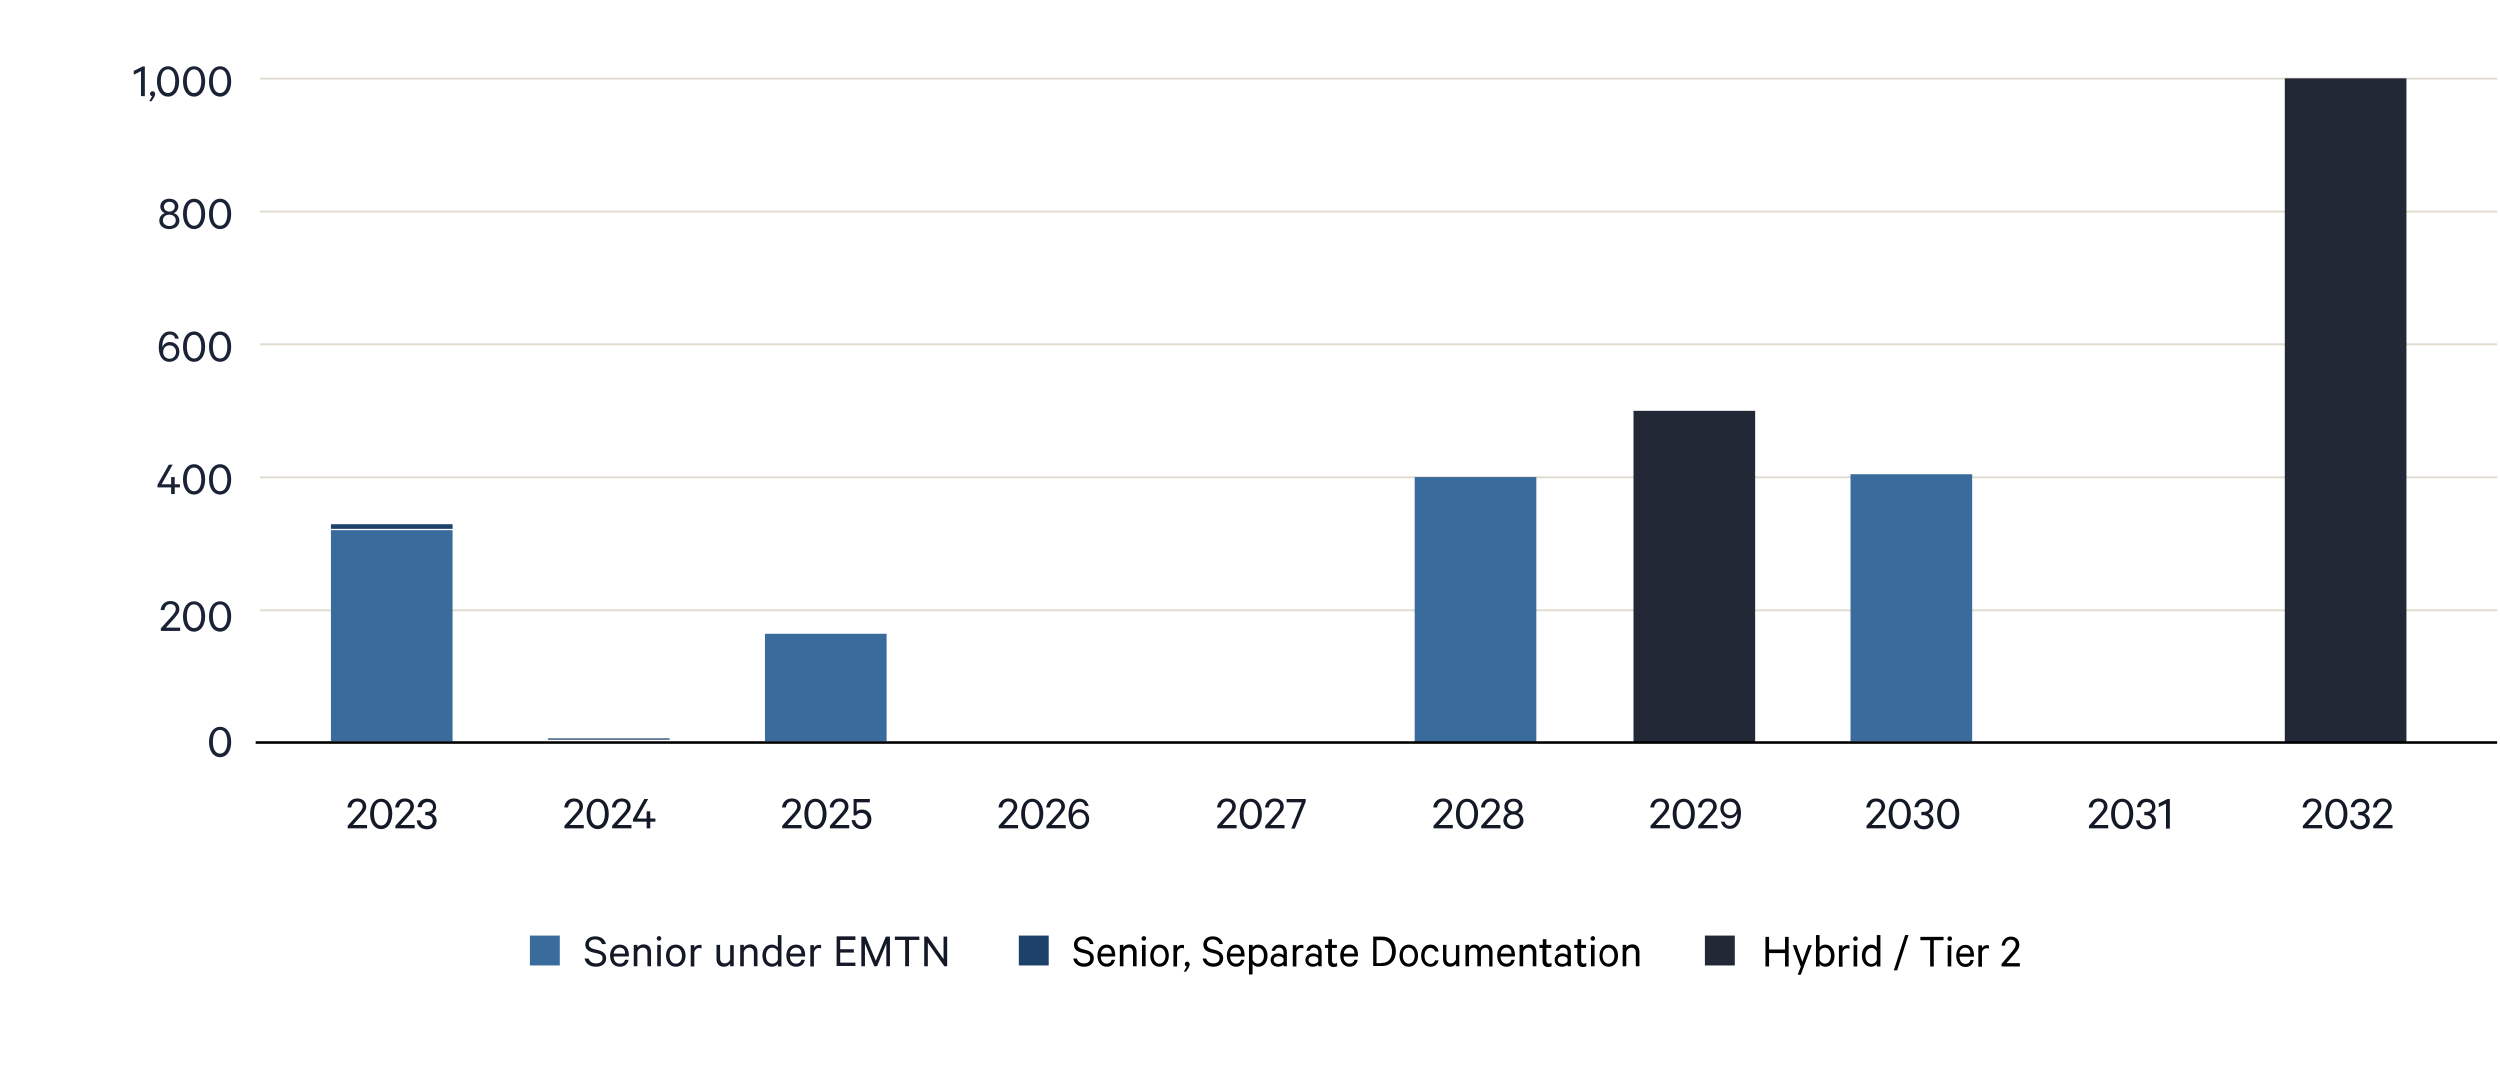 <?xml version="1.0" encoding="utf-8"?>
<!-- Generator: Adobe Illustrator 27.7.0, SVG Export Plug-In . SVG Version: 6.00 Build 0)  -->
<svg version="1.1" id="Layer_1" xmlns="http://www.w3.org/2000/svg" xmlns:xlink="http://www.w3.org/1999/xlink" x="0px" y="0px"
	 viewBox="0 0 970 420" style="enable-background:new 0 0 970 420;" xml:space="preserve">
<style type="text/css">
	.st0{enable-background:new    ;}
	.st1{fill:#131927;}
	.st2{fill:none;stroke:#E0DACF;stroke-width:0.749;}
	.st3{fill:#396B9D;}
	.st4{fill:#1E416C;}
	.st5{fill:#222836;}
	.st6{fill:#1A2235;}
	.st7{fill:none;stroke:#131927;stroke-width:1.919;stroke-miterlimit:10;}
	.st8{fill:none;stroke:#131927;stroke-width:2.489;stroke-miterlimit:10;}
	.st9{fill:none;stroke:#131927;stroke-width:0.5;stroke-miterlimit:10;}
	.st10{fill:none;stroke:#000000;stroke-miterlimit:10;}
	.st11{fill:#002364;}
	.st12{fill:#17498E;}
	.st13{fill:#2977B7;}
	.st14{fill-rule:evenodd;clip-rule:evenodd;fill:#2977B7;}
	.st15{fill:none;stroke:#000000;}
	.st16{fill-rule:evenodd;clip-rule:evenodd;fill:#396B9D;}
</style>
<g>
	<g>
		<g class="st0">
			<path class="st1" d="M228.4,371.9c0.4,1.3,1.5,1.9,2.9,1.9c1.5,0,2.5-0.7,2.5-2c0-0.9-0.5-1.5-1.8-1.8l-2.1-0.5
				c-1.6-0.4-2.8-1.2-2.8-3c0-1.9,1.6-3.2,3.8-3.2c2.4,0,3.8,1.2,4.2,3h-1.5c-0.4-1-1.2-1.8-2.7-1.8c-1.4,0-2.4,0.7-2.4,1.9
				c0,1,0.6,1.4,1.8,1.8l2,0.5c1.8,0.5,2.9,1.5,2.9,3.1c0,2.1-1.7,3.3-4,3.3s-4-1.2-4.4-3.2H228.4z"/>
			<path class="st1" d="M243.9,372.4c-0.3,1.6-1.5,2.7-3.4,2.7c-2.3,0-3.8-1.7-3.8-4.3c0-2.5,1.5-4.3,3.8-4.3s3.5,1.7,3.5,4.1v0.5
				h-5.9c0,1.8,1,2.8,2.4,2.8c1,0,1.8-0.5,2-1.5H243.9z M240.5,367.7c-1.3,0-2.2,0.9-2.4,2.3h4.4
				C242.6,368.7,241.9,367.7,240.5,367.7z"/>
			<path class="st1" d="M245.9,366.6h1.4v1c0.5-0.7,1.4-1.2,2.4-1.2c1.9,0,2.9,1.2,2.9,3v5.5h-1.4v-5.2c0-1.2-0.6-2-1.8-2
				c-1,0-1.8,0.6-2.1,1.6v5.6h-1.4V366.6z"/>
			<path class="st1" d="M255.7,363.2c0.5,0,0.9,0.4,0.9,0.9c0,0.5-0.4,0.9-0.9,0.9c-0.5,0-0.9-0.4-0.9-0.9
				C254.8,363.6,255.2,363.2,255.7,363.2z M256.5,374.9H255v-8.3h1.4V374.9z"/>
			<path class="st1" d="M266,370.8c0,2.6-1.6,4.3-3.8,4.3c-2.3,0-3.8-1.8-3.8-4.3c0-2.5,1.5-4.3,3.8-4.3
				C264.4,366.5,266,368.2,266,370.8z M259.8,370.8c0,1.8,0.9,3.1,2.4,3.1c1.5,0,2.4-1.3,2.4-3.1c0-1.8-0.9-3.1-2.4-3.1
				C260.7,367.7,259.8,369,259.8,370.8z"/>
			<path class="st1" d="M272.2,368c-0.2-0.1-0.6-0.2-0.9-0.2c-0.9,0-1.6,0.6-1.9,1.6v5.6h-1.4v-8.3h1.4v1.1c0.3-0.7,1.1-1.2,2-1.2
				c0.4,0,0.7,0,0.8,0.1V368z"/>
			<path class="st1" d="M284.7,374.9h-1.4v-1c-0.5,0.7-1.4,1.2-2.4,1.2c-1.9,0-2.9-1.2-2.9-3v-5.5h1.4v5.2c0,1.2,0.6,2,1.8,2
				c1,0,1.8-0.6,2.1-1.5v-5.6h1.4V374.9z"/>
			<path class="st1" d="M287.2,366.6h1.4v1c0.5-0.7,1.4-1.2,2.4-1.2c1.9,0,2.9,1.2,2.9,3v5.5h-1.4v-5.2c0-1.2-0.6-2-1.8-2
				c-1,0-1.8,0.6-2.1,1.6v5.6h-1.4V366.6z"/>
			<path class="st1" d="M301.8,374c-0.4,0.6-1.3,1.1-2.3,1.1c-2.4,0-3.7-2-3.7-4.3c0-2.3,1.3-4.3,3.7-4.3c1,0,1.9,0.5,2.3,1.1v-4.8
				h1.4v12.2h-1.4V374z M301.8,369.1c-0.4-0.8-1.2-1.4-2.1-1.4c-1.6,0-2.5,1.3-2.5,3.1s0.9,3.1,2.5,3.1c0.9,0,1.7-0.5,2.1-1.4V369.1
				z"/>
			<path class="st1" d="M312.3,372.4c-0.3,1.6-1.5,2.7-3.4,2.7c-2.3,0-3.8-1.7-3.8-4.3c0-2.5,1.5-4.3,3.8-4.3s3.5,1.7,3.5,4.1v0.5
				h-5.9c0,1.8,1,2.8,2.4,2.8c1,0,1.8-0.5,2-1.5H312.3z M308.9,367.7c-1.3,0-2.2,0.9-2.4,2.3h4.4C311,368.7,310.3,367.7,308.9,367.7
				z"/>
			<path class="st1" d="M318.6,368c-0.2-0.1-0.6-0.2-0.9-0.2c-0.9,0-1.6,0.6-1.9,1.6v5.6h-1.4v-8.3h1.4v1.1c0.3-0.7,1.1-1.2,2-1.2
				c0.4,0,0.7,0,0.8,0.1V368z"/>
			<path class="st1" d="M331.9,363.4v1.3H326v3.6h5.3v1.3H326v3.9h5.9v1.3h-7.3v-11.5H331.9z"/>
			<path class="st1" d="M339.2,374.9l-3.6-8.8v8.8h-1.4v-11.5h1.7l3.9,9.4l3.9-9.4h1.6v11.5h-1.4v-8.8l-3.6,8.8H339.2z"/>
			<path class="st1" d="M347.2,363.4h9.5v1.3h-4v10.2h-1.5v-10.2h-4V363.4z"/>
			<path class="st1" d="M367.5,374.9h-1.1l-6.4-9.1v9.1h-1.4v-11.5h1.4l6.1,8.7v-8.7h1.4V374.9z"/>
		</g>
	</g>
</g>
<g>
	<g>
		<g class="st0">
			<path d="M417.8,371.9c0.4,1.3,1.4,1.9,2.8,1.9c1.4,0,2.4-0.7,2.4-2c0-0.9-0.5-1.5-1.7-1.8l-2-0.5c-1.5-0.4-2.6-1.2-2.6-3
				c0-1.9,1.5-3.2,3.6-3.2c2.2,0,3.6,1.2,4,3h-1.4c-0.3-1-1.2-1.8-2.6-1.8c-1.3,0-2.2,0.7-2.2,1.9c0,1,0.6,1.4,1.7,1.8l1.9,0.5
				c1.7,0.5,2.7,1.5,2.7,3.1c0,2.1-1.6,3.3-3.8,3.3s-3.8-1.2-4.2-3.2H417.8z"/>
			<path d="M432.6,372.4c-0.3,1.6-1.4,2.7-3.2,2.7c-2.1,0-3.6-1.7-3.6-4.3c0-2.5,1.4-4.3,3.6-4.3s3.3,1.7,3.3,4.1v0.5h-5.6
				c0,1.8,1,2.8,2.3,2.8c1,0,1.7-0.5,1.9-1.5H432.6z M429.4,367.7c-1.2,0-2.1,0.9-2.2,2.3h4.2C431.3,368.7,430.7,367.7,429.4,367.7z
				"/>
			<path d="M434.5,366.6h1.4v1c0.4-0.7,1.3-1.2,2.3-1.2c1.8,0,2.8,1.2,2.8,3v5.5h-1.4v-5.2c0-1.2-0.5-2-1.7-2c-0.9,0-1.7,0.6-2,1.6
				v5.6h-1.4V366.6z"/>
			<path d="M443.8,363.2c0.5,0,0.9,0.4,0.9,0.9c0,0.5-0.4,0.9-0.9,0.9s-0.9-0.4-0.9-0.9C443,363.6,443.4,363.2,443.8,363.2z
				 M444.5,374.9h-1.4v-8.3h1.4V374.9z"/>
			<path d="M453.5,370.8c0,2.6-1.5,4.3-3.6,4.3c-2.2,0-3.6-1.8-3.6-4.3c0-2.5,1.5-4.3,3.6-4.3C452.1,366.5,453.5,368.2,453.5,370.8z
				 M447.6,370.8c0,1.8,0.9,3.1,2.3,3.1c1.4,0,2.3-1.3,2.3-3.1c0-1.8-0.9-3.1-2.3-3.1C448.5,367.7,447.6,369,447.6,370.8z"/>
			<path d="M459.4,368c-0.2-0.1-0.6-0.2-0.9-0.2c-0.8,0-1.6,0.6-1.8,1.6v5.6h-1.4v-8.3h1.4v1.1c0.3-0.7,1.1-1.2,1.9-1.2
				c0.3,0,0.7,0,0.8,0.1V368z"/>
			<path d="M460.5,375c-0.4-0.1-0.8-0.4-0.8-0.9c0-0.6,0.4-1,0.9-1c0.5,0,1,0.4,1,1.1c0,0.4-0.2,0.8-0.4,1.2l-1,1.6h-0.9L460.5,375z
				"/>
			<path d="M468,371.9c0.4,1.3,1.4,1.9,2.8,1.9c1.4,0,2.4-0.7,2.4-2c0-0.9-0.5-1.5-1.7-1.8l-2-0.5c-1.5-0.4-2.6-1.2-2.6-3
				c0-1.9,1.5-3.2,3.6-3.2c2.2,0,3.6,1.2,4,3h-1.4c-0.3-1-1.2-1.8-2.6-1.8c-1.3,0-2.2,0.7-2.2,1.9c0,1,0.6,1.4,1.7,1.8l1.9,0.5
				c1.7,0.5,2.7,1.5,2.7,3.1c0,2.1-1.6,3.3-3.8,3.3s-3.8-1.2-4.2-3.2H468z"/>
			<path d="M482.8,372.4c-0.3,1.6-1.4,2.7-3.2,2.7c-2.1,0-3.6-1.7-3.6-4.3c0-2.5,1.4-4.3,3.6-4.3s3.3,1.7,3.3,4.1v0.5h-5.6
				c0,1.8,1,2.8,2.3,2.8c1,0,1.7-0.5,1.9-1.5H482.8z M479.5,367.7c-1.2,0-2.1,0.9-2.2,2.3h4.2C481.5,368.7,480.9,367.7,479.5,367.7z
				"/>
			<path d="M486,378.1h-1.4v-11.5h1.4v1c0.4-0.6,1.2-1.1,2.2-1.1c2.3,0,3.6,2,3.6,4.3c0,2.3-1.2,4.3-3.6,4.3c-1,0-1.8-0.5-2.2-1.1
				V378.1z M486,372.5c0.4,0.8,1.2,1.4,2,1.4c1.5,0,2.4-1.3,2.4-3.1s-0.9-3.1-2.4-3.1c-0.8,0-1.6,0.5-2,1.4V372.5z"/>
			<path d="M498,374.9v-0.6c-0.3,0.3-1.1,0.8-2.1,0.8c-1.6,0-2.9-1-2.9-2.6c0-1.6,1.3-2.6,3-2.6c0.8,0,1.6,0.4,2,0.7v-1.1
				c0-1-0.6-1.8-1.7-1.8c-0.8,0-1.4,0.4-1.6,1.2h-1.3c0.3-1.4,1.4-2.4,2.9-2.4c1.9,0,3,1.1,3,2.9v5.5H498z M498,372
				c-0.2-0.6-1-1-1.9-1c-1,0-1.9,0.5-1.9,1.5s0.9,1.5,1.9,1.5c0.8,0,1.6-0.4,1.9-1V372z"/>
			<path d="M505.7,368c-0.2-0.1-0.6-0.2-0.9-0.2c-0.8,0-1.6,0.6-1.8,1.6v5.6h-1.4v-8.3h1.4v1.1c0.3-0.7,1.1-1.2,1.9-1.2
				c0.3,0,0.7,0,0.8,0.1V368z"/>
			<path d="M511.5,374.9v-0.6c-0.3,0.3-1.1,0.8-2.1,0.8c-1.6,0-2.9-1-2.9-2.6c0-1.6,1.3-2.6,3-2.6c0.8,0,1.6,0.4,2,0.7v-1.1
				c0-1-0.6-1.8-1.7-1.8c-0.8,0-1.4,0.4-1.6,1.2h-1.3c0.3-1.4,1.4-2.4,2.9-2.4c1.9,0,3,1.1,3,2.9v5.5H511.5z M511.5,372
				c-0.2-0.6-1-1-1.9-1c-1,0-1.9,0.5-1.9,1.5s0.9,1.5,1.9,1.5c0.8,0,1.6-0.4,1.9-1V372z"/>
			<path d="M515.4,367.8h-1.3v-1.2h1.3v-2.2h1.4v2.2h1.9v1.2h-1.9v4.9c0,0.8,0.4,1.2,1,1.2c0.4,0,0.8-0.2,1-0.3v1.3
				c-0.3,0.2-0.8,0.3-1.3,0.3c-1.3,0-2.2-0.7-2.2-2.3V367.8z"/>
			<path d="M526.8,372.4c-0.3,1.6-1.4,2.7-3.2,2.7c-2.1,0-3.6-1.7-3.6-4.3c0-2.5,1.4-4.3,3.6-4.3s3.3,1.7,3.3,4.1v0.5h-5.6
				c0,1.8,1,2.8,2.3,2.8c1,0,1.7-0.5,1.9-1.5H526.8z M523.6,367.7c-1.2,0-2.1,0.9-2.2,2.3h4.2C525.5,368.7,524.9,367.7,523.6,367.7z
				"/>
			<path d="M532.8,363.4h3.5c3.2,0,5.3,2.2,5.3,5.7c0,3.5-2.1,5.7-5.3,5.7h-3.5V363.4z M536.2,373.6c2.5,0,3.9-1.7,3.9-4.4
				c0-2.7-1.5-4.4-3.9-4.4h-2.1v8.9H536.2z"/>
			<path d="M550.2,370.8c0,2.6-1.5,4.3-3.6,4.3c-2.2,0-3.6-1.8-3.6-4.3c0-2.5,1.5-4.3,3.6-4.3C548.7,366.5,550.2,368.2,550.2,370.8z
				 M544.3,370.8c0,1.8,0.9,3.1,2.3,3.1c1.4,0,2.3-1.3,2.3-3.1c0-1.8-0.9-3.1-2.3-3.1C545.1,367.7,544.3,369,544.3,370.8z"/>
			<path d="M558.2,372.4c-0.3,1.6-1.4,2.7-3.2,2.7c-2.1,0-3.6-1.7-3.6-4.3c0-2.6,1.5-4.3,3.6-4.3c1.8,0,2.9,1.1,3.2,2.7h-1.4
				c-0.2-0.9-0.9-1.4-1.8-1.4c-1.4,0-2.3,1.3-2.3,3.1c0,1.8,0.9,3.1,2.3,3.1c0.9,0,1.6-0.5,1.8-1.4H558.2z"/>
			<path d="M566.3,374.9h-1.3v-1c-0.5,0.7-1.3,1.2-2.3,1.2c-1.8,0-2.8-1.2-2.8-3v-5.5h1.3v5.2c0,1.2,0.5,2,1.7,2
				c0.9,0,1.7-0.6,2-1.5v-5.6h1.3V374.9z"/>
			<path d="M577.8,374.9v-5.3c0-1.2-0.5-1.9-1.5-1.9c-0.8,0-1.5,0.6-1.7,1.5v5.7h-1.4v-5.3c0-1.2-0.5-1.9-1.5-1.9
				c-0.8,0-1.5,0.6-1.7,1.5v5.7h-1.4v-8.3h1.4v1c0.4-0.6,1.1-1.1,2.1-1.1c1,0,1.8,0.5,2.1,1.3c0.5-0.8,1.3-1.3,2.4-1.3
				c1.6,0,2.5,1.2,2.5,3v5.5H577.8z"/>
			<path d="M587.7,372.4c-0.3,1.6-1.4,2.7-3.2,2.7c-2.1,0-3.6-1.7-3.6-4.3c0-2.5,1.4-4.3,3.6-4.3c2.2,0,3.3,1.7,3.3,4.1v0.5h-5.6
				c0,1.8,1,2.8,2.3,2.8c1,0,1.7-0.5,1.9-1.5H587.7z M584.5,367.7c-1.2,0-2.1,0.9-2.2,2.3h4.2C586.4,368.7,585.8,367.7,584.5,367.7z
				"/>
			<path d="M589.6,366.6h1.4v1c0.4-0.7,1.3-1.2,2.3-1.2c1.8,0,2.8,1.2,2.8,3v5.5h-1.4v-5.2c0-1.2-0.5-2-1.7-2c-0.9,0-1.7,0.6-2,1.6
				v5.6h-1.4V366.6z"/>
			<path d="M598.6,367.8h-1.3v-1.2h1.3v-2.2h1.4v2.2h1.9v1.2H600v4.9c0,0.8,0.4,1.2,1,1.2c0.4,0,0.8-0.2,1-0.3v1.3
				c-0.3,0.2-0.8,0.3-1.3,0.3c-1.3,0-2.2-0.7-2.2-2.3V367.8z"/>
			<path d="M608.2,374.9v-0.6c-0.3,0.3-1.1,0.8-2.1,0.8c-1.6,0-2.9-1-2.9-2.6c0-1.6,1.3-2.6,3-2.6c0.8,0,1.6,0.4,2,0.7v-1.1
				c0-1-0.6-1.8-1.7-1.8c-0.8,0-1.4,0.4-1.6,1.2h-1.3c0.3-1.4,1.4-2.4,2.9-2.4c1.9,0,3,1.1,3,2.9v5.5H608.2z M608.2,372
				c-0.2-0.6-1-1-1.9-1c-1,0-1.9,0.5-1.9,1.5s0.9,1.5,1.9,1.5c0.8,0,1.6-0.4,1.9-1V372z"/>
			<path d="M612.1,367.8h-1.3v-1.2h1.3v-2.2h1.4v2.2h1.9v1.2h-1.9v4.9c0,0.8,0.4,1.2,1,1.2c0.4,0,0.8-0.2,1-0.3v1.3
				c-0.3,0.2-0.8,0.3-1.3,0.3c-1.3,0-2.2-0.7-2.2-2.3V367.8z"/>
			<path d="M618,363.2c0.5,0,0.9,0.4,0.9,0.9c0,0.5-0.4,0.9-0.9,0.9s-0.9-0.4-0.9-0.9C617.2,363.6,617.6,363.2,618,363.2z
				 M618.7,374.9h-1.4v-8.3h1.4V374.9z"/>
			<path d="M627.8,370.8c0,2.6-1.5,4.3-3.6,4.3c-2.2,0-3.6-1.8-3.6-4.3c0-2.5,1.5-4.3,3.6-4.3C626.3,366.5,627.8,368.2,627.8,370.8z
				 M621.8,370.8c0,1.8,0.9,3.1,2.3,3.1c1.4,0,2.3-1.3,2.3-3.1c0-1.8-0.9-3.1-2.3-3.1C622.7,367.7,621.8,369,621.8,370.8z"/>
			<path d="M629.6,366.6h1.4v1c0.4-0.7,1.3-1.2,2.3-1.2c1.8,0,2.8,1.2,2.8,3v5.5h-1.4v-5.2c0-1.2-0.5-2-1.7-2c-0.9,0-1.7,0.6-2,1.6
				v5.6h-1.4V366.6z"/>
		</g>
	</g>
</g>
<g>
	<g class="st0">
		<path d="M694,363.5V375h-1.4v-5.2h-6.2v5.2h-1.4v-11.5h1.4v4.9h6.2v-4.9H694z"/>
		<path d="M697.5,378.2l1.2-3.1l-3.1-8.4h1.4l2.3,6.5l2.3-6.5h1.4l-4.3,11.5H697.5z"/>
		<path d="M706,375h-1.4v-12.2h1.4v4.8c0.4-0.6,1.2-1.1,2.2-1.1c2.3,0,3.6,2,3.6,4.3c0,2.4-1.2,4.3-3.6,4.3c-1,0-1.8-0.5-2.2-1.1
			V375z M706,372.5c0.4,0.8,1.2,1.4,2,1.4c1.5,0,2.4-1.3,2.4-3.1s-0.9-3.1-2.4-3.1c-0.8,0-1.6,0.5-2,1.4V372.5z"/>
		<path d="M717.6,368.1c-0.2-0.1-0.6-0.2-0.9-0.2c-0.8,0-1.6,0.6-1.8,1.6v5.6h-1.4v-8.3h1.4v1.1c0.3-0.7,1.1-1.2,1.9-1.2
			c0.3,0,0.7,0,0.8,0.1V368.1z"/>
		<path d="M719.9,363.3c0.5,0,0.9,0.4,0.9,0.9c0,0.5-0.4,0.9-0.9,0.9s-0.9-0.4-0.9-0.9C719.1,363.7,719.5,363.3,719.9,363.3z
			 M720.6,375h-1.4v-8.3h1.4V375z"/>
		<path d="M728.2,374c-0.4,0.6-1.2,1.1-2.2,1.1c-2.3,0-3.6-2-3.6-4.3c0-2.3,1.2-4.3,3.6-4.3c1,0,1.8,0.5,2.2,1.1v-4.8h1.4V375h-1.4
			V374z M728.2,369.2c-0.4-0.8-1.2-1.4-2-1.4c-1.5,0-2.4,1.3-2.4,3.1s0.9,3.1,2.4,3.1c0.8,0,1.6-0.5,2-1.4V369.2z"/>
		<path d="M739.2,362.8h1.3l-4.4,13.7h-1.3L739.2,362.8z"/>
		<path d="M745.1,363.5h9v1.3h-3.8V375h-1.4v-10.2h-3.8V363.5z"/>
		<path d="M756.5,363.3c0.5,0,0.9,0.4,0.9,0.9c0,0.5-0.4,0.9-0.9,0.9s-0.9-0.4-0.9-0.9C755.6,363.7,756,363.3,756.5,363.3z
			 M757.1,375h-1.4v-8.3h1.4V375z"/>
		<path d="M765.8,372.5c-0.3,1.6-1.4,2.7-3.2,2.7c-2.1,0-3.6-1.7-3.6-4.3c0-2.5,1.4-4.3,3.6-4.3s3.3,1.7,3.3,4.1v0.5h-5.6
			c0,1.8,1,2.8,2.3,2.8c1,0,1.7-0.5,1.9-1.5H765.8z M762.5,367.7c-1.2,0-2.1,0.9-2.2,2.3h4.2C764.5,368.8,763.9,367.7,762.5,367.7z"
			/>
		<path d="M771.7,368.1c-0.2-0.1-0.6-0.2-0.9-0.2c-0.8,0-1.6,0.6-1.8,1.6v5.6h-1.4v-8.3h1.4v1.1c0.3-0.7,1.1-1.2,1.9-1.2
			c0.3,0,0.7,0,0.8,0.1V368.1z"/>
		<path d="M776.6,367c0.2-2.1,1.6-3.6,3.6-3.6c2.1,0,3.3,1.3,3.3,3.2c0,1.5-1.1,2.6-2.2,3.9l-2.8,3.2h5.2v1.3h-7.1v-1l3.5-4.1
			c1.1-1.3,2-2.3,2-3.4c0-1.2-0.8-1.9-2-1.9c-1.3,0-2,1-2.2,2.3H776.6z"/>
	</g>
</g>
<line class="st2" x1="968.9" y1="30.5" x2="100.9" y2="30.5"/>
<line class="st2" x1="968.9" y1="82.1" x2="100.9" y2="82.1"/>
<line class="st2" x1="968.9" y1="133.6" x2="100.9" y2="133.6"/>
<line class="st2" x1="968.9" y1="185.2" x2="100.9" y2="185.2"/>
<line class="st2" x1="968.9" y1="236.8" x2="100.9" y2="236.8"/>
<rect x="205.6" y="363" class="st3" width="11.6" height="11.6"/>
<rect x="395.3" y="363" class="st4" width="11.6" height="11.6"/>
<rect x="661.5" y="363" class="st5" width="11.6" height="11.6"/>
<g>
	<g>
		<path class="st6" d="M85.4,293.8c-2.6,0-4.3-2.4-4.3-5.9c0-3.5,1.7-5.9,4.3-5.9s4.3,2.4,4.3,5.9C89.7,291.4,88,293.8,85.4,293.8z
			 M85.4,292.4c1.8,0,2.8-1.9,2.8-4.6s-1-4.6-2.8-4.6c-1.9,0-2.8,1.9-2.8,4.6S83.5,292.4,85.4,292.4z"/>
	</g>
</g>
<g>
	<g>
		<path class="st6" d="M62.3,236.8c0.2-2.1,1.6-3.6,3.8-3.6c2.2,0,3.5,1.3,3.5,3.2c0,1.5-1.2,2.6-2.3,3.9l-2.9,3.2h5.5v1.3h-7.5v-1
			l3.7-4.1c1.2-1.3,2.1-2.3,2.1-3.4c0-1.2-0.8-1.9-2.1-1.9c-1.4,0-2.1,1-2.3,2.3H62.3z"/>
		<path class="st6" d="M75.3,245.1c-2.6,0-4.3-2.4-4.3-5.9c0-3.5,1.7-5.9,4.3-5.9s4.3,2.4,4.3,5.9C79.6,242.6,77.9,245.1,75.3,245.1
			z M75.3,243.7c1.8,0,2.8-1.9,2.8-4.6s-1-4.6-2.8-4.6c-1.9,0-2.8,1.9-2.8,4.6S73.5,243.7,75.3,243.7z"/>
		<path class="st6" d="M85.4,245.1c-2.6,0-4.3-2.4-4.3-5.9c0-3.5,1.7-5.9,4.3-5.9s4.3,2.4,4.3,5.9C89.7,242.6,88,245.1,85.4,245.1z
			 M85.4,243.7c1.8,0,2.8-1.9,2.8-4.6s-1-4.6-2.8-4.6c-1.9,0-2.8,1.9-2.8,4.6S83.5,243.7,85.4,243.7z"/>
	</g>
</g>
<g>
	<g>
		<path class="st6" d="M62.7,187.9h3.7v-2.8h1.4v2.8h2v1.2h-2v2.6h-1.4v-2.6h-5.3v-1l4.4-7.8H67L62.7,187.9z"/>
		<path class="st6" d="M75.3,191.9c-2.6,0-4.3-2.4-4.3-5.9c0-3.5,1.7-5.9,4.3-5.9s4.3,2.4,4.3,5.9C79.6,189.5,77.9,191.9,75.3,191.9
			z M75.3,190.6c1.8,0,2.8-1.9,2.8-4.6s-1-4.6-2.8-4.6c-1.9,0-2.8,1.9-2.8,4.6S73.5,190.6,75.3,190.6z"/>
		<path class="st6" d="M85.4,191.9c-2.6,0-4.3-2.4-4.3-5.9c0-3.5,1.7-5.9,4.3-5.9s4.3,2.4,4.3,5.9C89.7,189.5,88,191.9,85.4,191.9z
			 M85.4,190.6c1.8,0,2.8-1.9,2.8-4.6s-1-4.6-2.8-4.6c-1.9,0-2.8,1.9-2.8,4.6S83.5,190.6,85.4,190.6z"/>
	</g>
</g>
<g>
	<g>
		<path class="st6" d="M68,131.4c-0.3-1-0.9-1.6-2.1-1.6c-1.7,0-2.9,1.9-2.9,4.4c0,0.1,0,0.4,0,0.5c0.4-1.2,1.6-2,2.9-2
			c2.2,0,3.7,1.7,3.7,3.8c0,2.1-1.5,3.9-3.9,3.9c-1.5,0-2.7-0.8-3.4-2.2c-0.5-1-0.7-2.2-0.7-3.5c0-3.7,1.7-6.1,4.2-6.1
			c2,0,3.1,1.1,3.6,2.8H68z M68.3,136.6c0-1.5-1-2.6-2.5-2.6c-1.5,0-2.5,1.1-2.5,2.6c0,1.5,1,2.6,2.5,2.6
			C67.2,139.2,68.3,138.1,68.3,136.6z"/>
		<path class="st6" d="M75.3,140.4c-2.6,0-4.3-2.4-4.3-5.9c0-3.5,1.7-5.9,4.3-5.9s4.3,2.4,4.3,5.9C79.6,138,77.9,140.4,75.3,140.4z
			 M75.3,139.1c1.8,0,2.8-1.9,2.8-4.6s-1-4.6-2.8-4.6c-1.9,0-2.8,1.9-2.8,4.6S73.5,139.1,75.3,139.1z"/>
		<path class="st6" d="M85.4,140.4c-2.6,0-4.3-2.4-4.3-5.9c0-3.5,1.7-5.9,4.3-5.9s4.3,2.4,4.3,5.9C89.7,138,88,140.4,85.4,140.4z
			 M85.4,139.1c1.8,0,2.8-1.9,2.8-4.6s-1-4.6-2.8-4.6c-1.9,0-2.8,1.9-2.8,4.6S83.5,139.1,85.4,139.1z"/>
	</g>
</g>
<g>
	<g>
		<path class="st6" d="M69.2,80.1c0,1.2-0.8,2.2-1.8,2.6c1.2,0.3,2.2,1.4,2.2,2.9c0,2-1.7,3.3-3.9,3.3c-2.2,0-3.9-1.3-3.9-3.3
			c0-1.5,1-2.6,2.2-2.9c-1.1-0.4-1.8-1.3-1.8-2.6c0-1.9,1.6-3,3.5-3C67.7,77.1,69.2,78.3,69.2,80.1z M65.7,87.7
			c1.5,0,2.5-0.9,2.5-2.2c0-1.3-1-2.2-2.5-2.2s-2.5,0.9-2.5,2.2C63.2,86.8,64.3,87.7,65.7,87.7z M65.7,82.1c1.2,0,2.1-0.8,2.1-1.9
			c0-1.2-0.9-1.9-2.1-1.9c-1.2,0-2.1,0.8-2.1,1.9C63.6,81.3,64.5,82.1,65.7,82.1z"/>
		<path class="st6" d="M75.3,88.9c-2.6,0-4.3-2.4-4.3-5.9c0-3.5,1.7-5.9,4.3-5.9s4.3,2.4,4.3,5.9C79.6,86.5,77.9,88.9,75.3,88.9z
			 M75.3,87.6c1.8,0,2.8-1.9,2.8-4.6s-1-4.6-2.8-4.6c-1.9,0-2.8,1.9-2.8,4.6S73.5,87.6,75.3,87.6z"/>
		<path class="st6" d="M85.4,88.9c-2.6,0-4.3-2.4-4.3-5.9c0-3.5,1.7-5.9,4.3-5.9s4.3,2.4,4.3,5.9C89.7,86.5,88,88.9,85.4,88.9z
			 M85.4,87.6c1.8,0,2.8-1.9,2.8-4.6s-1-4.6-2.8-4.6c-1.9,0-2.8,1.9-2.8,4.6S83.5,87.6,85.4,87.6z"/>
	</g>
</g>
<g>
	<g>
		<path class="st6" d="M56.1,37.3h-1.4v-9.7L51.9,29v-1.5l3.4-1.7h0.9V37.3z"/>
		<path class="st6" d="M59,37.3c-0.5-0.1-0.8-0.4-0.8-0.9c0-0.6,0.4-1,1-1s1,0.4,1,1.1c0,0.4-0.2,0.8-0.4,1.2l-1,1.6h-0.9L59,37.3z"
			/>
		<path class="st6" d="M65.2,37.5c-2.6,0-4.3-2.4-4.3-5.9c0-3.5,1.7-5.9,4.3-5.9s4.3,2.4,4.3,5.9C69.5,35,67.8,37.5,65.2,37.5z
			 M65.2,36.1c1.8,0,2.8-1.9,2.8-4.6s-1-4.6-2.8-4.6c-1.9,0-2.8,1.9-2.8,4.6S63.4,36.1,65.2,36.1z"/>
		<path class="st6" d="M75.3,37.5c-2.6,0-4.3-2.4-4.3-5.9c0-3.5,1.7-5.9,4.3-5.9s4.3,2.4,4.3,5.9C79.6,35,77.9,37.5,75.3,37.5z
			 M75.3,36.1c1.8,0,2.8-1.9,2.8-4.6s-1-4.6-2.8-4.6c-1.9,0-2.8,1.9-2.8,4.6S73.5,36.1,75.3,36.1z"/>
		<path class="st6" d="M85.4,37.5c-2.6,0-4.3-2.4-4.3-5.9c0-3.5,1.7-5.9,4.3-5.9s4.3,2.4,4.3,5.9C89.7,35,88,37.5,85.4,37.5z
			 M85.4,36.1c1.8,0,2.8-1.9,2.8-4.6s-1-4.6-2.8-4.6c-1.9,0-2.8,1.9-2.8,4.6S83.5,36.1,85.4,36.1z"/>
	</g>
</g>
<g>
	<path class="st1" d="M893.4,313.4c0.2-2.1,1.6-3.6,3.8-3.6c2.2,0,3.5,1.3,3.5,3.2c0,1.5-1.2,2.6-2.3,3.9l-2.9,3.2h5.5v1.3h-7.5v-1
		l3.7-4.1c1.2-1.3,2.1-2.3,2.1-3.4c0-1.2-0.8-1.9-2.1-1.9c-1.4,0-2.1,1-2.3,2.3H893.4z"/>
	<path class="st1" d="M906.5,321.7c-2.6,0-4.3-2.4-4.3-5.9c0-3.5,1.7-5.9,4.3-5.9s4.3,2.4,4.3,5.9
		C910.8,319.2,909.1,321.7,906.5,321.7z M906.5,320.3c1.8,0,2.8-1.9,2.8-4.6s-1-4.6-2.8-4.6c-1.9,0-2.8,1.9-2.8,4.6
		S904.6,320.3,906.5,320.3z"/>
	<path class="st1" d="M915,315h0.8c1.2,0,2.2-0.7,2.2-1.9c0-1.1-0.8-1.9-2.1-1.9c-1.3,0-2.1,0.8-2.3,2h-1.5c0.3-2,1.7-3.3,3.7-3.3
		c2.2,0,3.5,1.3,3.5,3.2c0,1.3-0.8,2.3-1.8,2.6c1.2,0.4,2,1.4,2,2.7c0,1.9-1.4,3.4-3.7,3.4c-2.3,0-3.8-1.4-4-3.5h1.4
		c0.2,1.3,1.1,2.2,2.5,2.2c1.4,0,2.3-0.8,2.3-2.1c0-1.3-1-2.1-2.4-2.1H915V315z"/>
	<path class="st1" d="M920.7,313.4c0.2-2.1,1.6-3.6,3.8-3.6c2.2,0,3.5,1.3,3.5,3.2c0,1.5-1.2,2.6-2.3,3.9l-2.9,3.2h5.5v1.3h-7.5v-1
		l3.7-4.1c1.2-1.3,2.1-2.3,2.1-3.4c0-1.2-0.8-1.9-2.1-1.9c-1.4,0-2.1,1-2.3,2.3H920.7z"/>
</g>
<g>
	<path class="st1" d="M810.4,313.4c0.2-2.1,1.6-3.6,3.8-3.6c2.2,0,3.5,1.3,3.5,3.2c0,1.5-1.2,2.6-2.3,3.9l-2.9,3.2h5.5v1.3h-7.5v-1
		l3.7-4.1c1.2-1.3,2.1-2.3,2.1-3.4c0-1.2-0.8-1.9-2.1-1.9c-1.4,0-2.1,1-2.3,2.3H810.4z"/>
	<path class="st1" d="M823.4,321.7c-2.6,0-4.3-2.4-4.3-5.9c0-3.5,1.7-5.9,4.3-5.9s4.3,2.4,4.3,5.9
		C827.7,319.2,826,321.7,823.4,321.7z M823.4,320.3c1.8,0,2.8-1.9,2.8-4.6s-1-4.6-2.8-4.6c-1.9,0-2.8,1.9-2.8,4.6
		S821.5,320.3,823.4,320.3z"/>
	<path class="st1" d="M832,315h0.8c1.2,0,2.2-0.7,2.2-1.9c0-1.1-0.8-1.9-2.1-1.9c-1.3,0-2.1,0.8-2.3,2h-1.5c0.3-2,1.7-3.3,3.7-3.3
		c2.2,0,3.5,1.3,3.5,3.2c0,1.3-0.8,2.3-1.8,2.6c1.2,0.4,2,1.4,2,2.7c0,1.9-1.4,3.4-3.7,3.4c-2.3,0-3.8-1.4-4-3.5h1.4
		c0.2,1.3,1.1,2.2,2.5,2.2c1.4,0,2.3-0.8,2.3-2.1c0-1.3-1-2.1-2.4-2.1H832V315z"/>
	<path class="st1" d="M841.8,321.5h-1.4v-9.7l-2.8,1.4v-1.5l3.4-1.7h0.9V321.5z"/>
</g>
<g>
	<path class="st1" d="M724.1,313.4c0.2-2.1,1.6-3.6,3.8-3.6c2.2,0,3.5,1.3,3.5,3.2c0,1.5-1.2,2.6-2.3,3.9l-2.9,3.2h5.5v1.3h-7.5v-1
		l3.7-4.1c1.2-1.3,2.1-2.3,2.1-3.4c0-1.2-0.8-1.9-2.1-1.9c-1.4,0-2.1,1-2.3,2.3H724.1z"/>
	<path class="st1" d="M737.1,321.7c-2.6,0-4.3-2.4-4.3-5.9c0-3.5,1.7-5.9,4.3-5.9s4.3,2.4,4.3,5.9
		C741.4,319.2,739.7,321.7,737.1,321.7z M737.1,320.3c1.8,0,2.8-1.9,2.8-4.6s-1-4.6-2.8-4.6c-1.9,0-2.8,1.9-2.8,4.6
		S735.3,320.3,737.1,320.3z"/>
	<path class="st1" d="M745.7,315h0.8c1.2,0,2.2-0.7,2.2-1.9c0-1.1-0.8-1.9-2.1-1.9c-1.3,0-2.1,0.8-2.3,2h-1.5c0.3-2,1.7-3.3,3.7-3.3
		c2.2,0,3.5,1.3,3.5,3.2c0,1.3-0.8,2.3-1.8,2.6c1.2,0.4,2,1.4,2,2.7c0,1.9-1.4,3.4-3.7,3.4c-2.3,0-3.8-1.4-4-3.5h1.4
		c0.2,1.3,1.1,2.2,2.5,2.2c1.4,0,2.3-0.8,2.3-2.1c0-1.3-1-2.1-2.4-2.1h-0.8V315z"/>
	<path class="st1" d="M755.9,321.7c-2.6,0-4.3-2.4-4.3-5.9c0-3.5,1.7-5.9,4.3-5.9s4.3,2.4,4.3,5.9
		C760.2,319.2,758.5,321.7,755.9,321.7z M755.9,320.3c1.8,0,2.8-1.9,2.8-4.6s-1-4.6-2.8-4.6c-1.9,0-2.8,1.9-2.8,4.6
		S754,320.3,755.9,320.3z"/>
</g>
<g>
	<path class="st1" d="M640.3,313.4c0.2-2.1,1.6-3.6,3.8-3.6c2.2,0,3.5,1.3,3.5,3.2c0,1.5-1.2,2.6-2.3,3.9l-2.9,3.2h5.5v1.3h-7.5v-1
		l3.7-4.1c1.2-1.3,2.1-2.3,2.1-3.4c0-1.2-0.8-1.9-2.1-1.9c-1.4,0-2.1,1-2.3,2.3H640.3z"/>
	<path class="st1" d="M653.3,321.7c-2.6,0-4.3-2.4-4.3-5.9c0-3.5,1.7-5.9,4.3-5.9s4.3,2.4,4.3,5.9
		C657.6,319.2,655.9,321.7,653.3,321.7z M653.3,320.3c1.8,0,2.8-1.9,2.8-4.6s-1-4.6-2.8-4.6c-1.9,0-2.8,1.9-2.8,4.6
		S651.4,320.3,653.3,320.3z"/>
	<path class="st1" d="M658.8,313.4c0.2-2.1,1.6-3.6,3.8-3.6c2.2,0,3.5,1.3,3.5,3.2c0,1.5-1.2,2.6-2.3,3.9l-2.9,3.2h5.5v1.3h-7.5v-1
		l3.7-4.1c1.2-1.3,2.1-2.3,2.1-3.4c0-1.2-0.8-1.9-2.1-1.9c-1.4,0-2.1,1-2.3,2.3H658.8z"/>
	<path class="st1" d="M669.1,318.8c0.3,1,1,1.6,2.1,1.6c1.7,0,2.9-1.9,2.9-4.4c0-0.1,0-0.4,0-0.5c-0.4,1.2-1.6,2-2.9,2
		c-2.2,0-3.7-1.7-3.7-3.8c0-2.1,1.5-3.9,3.9-3.9c1.5,0,2.7,0.8,3.4,2.2c0.5,1,0.7,2.2,0.7,3.5c0,3.7-1.7,6.1-4.2,6.1
		c-2,0-3.1-1.1-3.6-2.8H669.1z M668.8,313.7c0,1.5,1,2.6,2.5,2.6c1.5,0,2.5-1.1,2.5-2.6c0-1.5-1-2.6-2.5-2.6
		C669.9,311.1,668.8,312.1,668.8,313.7z"/>
</g>
<g>
	<path class="st1" d="M556.1,313.4c0.2-2.1,1.6-3.6,3.8-3.6c2.2,0,3.5,1.3,3.5,3.2c0,1.5-1.2,2.6-2.3,3.9l-2.9,3.2h5.5v1.3h-7.5v-1
		l3.7-4.1c1.2-1.3,2.1-2.3,2.1-3.4c0-1.2-0.8-1.9-2.1-1.9c-1.4,0-2.1,1-2.3,2.3H556.1z"/>
	<path class="st1" d="M569.2,321.7c-2.6,0-4.3-2.4-4.3-5.9c0-3.5,1.7-5.9,4.3-5.9s4.3,2.4,4.3,5.9
		C573.4,319.2,571.7,321.7,569.2,321.7z M569.2,320.3c1.8,0,2.8-1.9,2.8-4.6s-1-4.6-2.8-4.6c-1.9,0-2.8,1.9-2.8,4.6
		S567.3,320.3,569.2,320.3z"/>
	<path class="st1" d="M574.6,313.4c0.2-2.1,1.6-3.6,3.8-3.6c2.2,0,3.5,1.3,3.5,3.2c0,1.5-1.2,2.6-2.3,3.9l-2.9,3.2h5.5v1.3h-7.5v-1
		l3.7-4.1c1.2-1.3,2.1-2.3,2.1-3.4c0-1.2-0.8-1.9-2.1-1.9c-1.4,0-2.1,1-2.3,2.3H574.6z"/>
	<path class="st1" d="M590.7,312.9c0,1.2-0.8,2.2-1.8,2.6c1.2,0.3,2.2,1.4,2.2,2.9c0,2-1.7,3.3-3.9,3.3c-2.2,0-3.9-1.3-3.9-3.3
		c0-1.5,1-2.6,2.2-2.9c-1.1-0.4-1.8-1.3-1.8-2.6c0-1.9,1.6-3,3.5-3C589.1,309.8,590.7,311,590.7,312.9z M587.2,320.4
		c1.5,0,2.5-0.9,2.5-2.2c0-1.3-1-2.2-2.5-2.2s-2.5,0.9-2.5,2.2C584.7,319.5,585.7,320.4,587.2,320.4z M587.2,314.8
		c1.2,0,2.1-0.8,2.1-1.9c0-1.2-0.9-1.9-2.1-1.9c-1.2,0-2.1,0.8-2.1,1.9C585.1,314,586,314.8,587.2,314.8z"/>
</g>
<g>
	<path class="st1" d="M472.2,313.4c0.2-2.1,1.6-3.6,3.8-3.6c2.2,0,3.5,1.3,3.5,3.2c0,1.5-1.2,2.6-2.3,3.9l-2.9,3.2h5.5v1.3h-7.5v-1
		l3.7-4.1c1.2-1.3,2.1-2.3,2.1-3.4c0-1.2-0.8-1.9-2.1-1.9c-1.4,0-2.1,1-2.3,2.3H472.2z"/>
	<path class="st1" d="M485.3,321.7c-2.6,0-4.3-2.4-4.3-5.9c0-3.5,1.7-5.9,4.3-5.9s4.3,2.4,4.3,5.9
		C489.6,319.2,487.9,321.7,485.3,321.7z M485.3,320.3c1.8,0,2.8-1.9,2.8-4.6s-1-4.6-2.8-4.6c-1.9,0-2.8,1.9-2.8,4.6
		S483.4,320.3,485.3,320.3z"/>
	<path class="st1" d="M490.8,313.4c0.2-2.1,1.6-3.6,3.8-3.6c2.2,0,3.5,1.3,3.5,3.2c0,1.5-1.2,2.6-2.3,3.9l-2.9,3.2h5.5v1.3h-7.5v-1
		l3.7-4.1c1.2-1.3,2.1-2.3,2.1-3.4c0-1.2-0.8-1.9-2.1-1.9c-1.4,0-2.1,1-2.3,2.3H490.8z"/>
	<path class="st1" d="M502.4,321.5H501l4.1-10.2h-5.9V310h7.4v1.1L502.4,321.5z"/>
</g>
<g>
	<path class="st1" d="M387.4,313.4c0.2-2.1,1.6-3.6,3.8-3.6c2.2,0,3.5,1.3,3.5,3.2c0,1.5-1.2,2.6-2.3,3.9l-2.9,3.2h5.5v1.3h-7.5v-1
		l3.7-4.1c1.2-1.3,2.1-2.3,2.1-3.4c0-1.2-0.8-1.9-2.1-1.9c-1.4,0-2.1,1-2.3,2.3H387.4z"/>
	<path class="st1" d="M400.5,321.7c-2.6,0-4.3-2.4-4.3-5.9c0-3.5,1.7-5.9,4.3-5.9s4.3,2.4,4.3,5.9
		C404.7,319.2,403,321.7,400.5,321.7z M400.5,320.3c1.8,0,2.8-1.9,2.8-4.6s-1-4.6-2.8-4.6c-1.9,0-2.8,1.9-2.8,4.6
		S398.6,320.3,400.5,320.3z"/>
	<path class="st1" d="M405.9,313.4c0.2-2.1,1.6-3.6,3.8-3.6c2.2,0,3.5,1.3,3.5,3.2c0,1.5-1.2,2.6-2.3,3.9l-2.9,3.2h5.5v1.3h-7.5v-1
		l3.7-4.1c1.2-1.3,2.1-2.3,2.1-3.4c0-1.2-0.8-1.9-2.1-1.9c-1.4,0-2.1,1-2.3,2.3H405.9z"/>
	<path class="st1" d="M421,312.7c-0.3-1-0.9-1.6-2.1-1.6c-1.7,0-2.9,1.9-2.9,4.4c0,0.1,0,0.4,0,0.5c0.4-1.2,1.6-2,2.9-2
		c2.2,0,3.7,1.7,3.7,3.8c0,2.1-1.5,3.9-3.9,3.9c-1.5,0-2.7-0.8-3.4-2.2c-0.5-1-0.7-2.2-0.7-3.5c0-3.7,1.7-6.1,4.2-6.1
		c2,0,3.1,1.1,3.6,2.8H421z M421.3,317.8c0-1.5-1-2.6-2.5-2.6c-1.5,0-2.5,1.1-2.5,2.6c0,1.5,1,2.6,2.5,2.6
		C420.2,320.4,421.3,319.3,421.3,317.8z"/>
</g>
<g>
	<path class="st1" d="M303.4,313.4c0.2-2.1,1.6-3.6,3.8-3.6c2.2,0,3.5,1.3,3.5,3.2c0,1.5-1.2,2.6-2.3,3.9l-2.9,3.2h5.5v1.3h-7.5v-1
		l3.7-4.1c1.2-1.3,2.1-2.3,2.1-3.4c0-1.2-0.8-1.9-2.1-1.9c-1.4,0-2.1,1-2.3,2.3H303.4z"/>
	<path class="st1" d="M316.4,321.7c-2.6,0-4.3-2.4-4.3-5.9c0-3.5,1.7-5.9,4.3-5.9s4.3,2.4,4.3,5.9
		C320.7,319.2,319,321.7,316.4,321.7z M316.4,320.3c1.8,0,2.8-1.9,2.8-4.6s-1-4.6-2.8-4.6c-1.9,0-2.8,1.9-2.8,4.6
		S314.5,320.3,316.4,320.3z"/>
	<path class="st1" d="M321.9,313.4c0.2-2.1,1.6-3.6,3.8-3.6c2.2,0,3.5,1.3,3.5,3.2c0,1.5-1.2,2.6-2.3,3.9l-2.9,3.2h5.5v1.3h-7.5v-1
		l3.7-4.1c1.2-1.3,2.1-2.3,2.1-3.4c0-1.2-0.8-1.9-2.1-1.9c-1.4,0-2.1,1-2.3,2.3H321.9z"/>
	<path class="st1" d="M331.2,316.3V310h6.3v1.3h-5.1v3.5c0.4-0.4,1.2-0.7,2.1-0.7c2.1,0,3.6,1.6,3.6,3.8c0,2.2-1.6,3.8-3.7,3.8
		c-2.2,0-3.7-1.3-4-3.5h1.4c0.2,1.3,1.1,2.2,2.5,2.2c1.4,0,2.3-1.1,2.3-2.5s-0.9-2.5-2.4-2.5c-0.9,0-1.6,0.4-2,1H331.2z"/>
</g>
<g>
	<path class="st1" d="M218.9,313.4c0.2-2.1,1.6-3.6,3.8-3.6c2.2,0,3.5,1.3,3.5,3.2c0,1.5-1.2,2.6-2.3,3.9l-2.9,3.2h5.5v1.3h-7.5v-1
		l3.7-4.1c1.2-1.3,2.1-2.3,2.1-3.4c0-1.2-0.8-1.9-2.1-1.9c-1.4,0-2.1,1-2.3,2.3H218.9z"/>
	<path class="st1" d="M231.9,321.7c-2.6,0-4.3-2.4-4.3-5.9c0-3.5,1.7-5.9,4.3-5.9s4.3,2.4,4.3,5.9
		C236.2,319.2,234.5,321.7,231.9,321.7z M231.9,320.3c1.8,0,2.8-1.9,2.8-4.6s-1-4.6-2.8-4.6c-1.9,0-2.8,1.9-2.8,4.6
		S230,320.3,231.9,320.3z"/>
	<path class="st1" d="M237.4,313.4c0.2-2.1,1.6-3.6,3.8-3.6c2.2,0,3.5,1.3,3.5,3.2c0,1.5-1.2,2.6-2.3,3.9l-2.9,3.2h5.5v1.3h-7.5v-1
		l3.7-4.1c1.2-1.3,2.1-2.3,2.1-3.4c0-1.2-0.8-1.9-2.1-1.9c-1.4,0-2.1,1-2.3,2.3H237.4z"/>
	<path class="st1" d="M247.2,317.6h3.7v-2.8h1.4v2.8h2v1.2h-2v2.6h-1.4v-2.6h-5.3v-1l4.4-7.8h1.5L247.2,317.6z"/>
</g>
<g>
	<path class="st1" d="M134.8,313.4c0.2-2.1,1.6-3.6,3.8-3.6c2.2,0,3.5,1.3,3.5,3.2c0,1.5-1.2,2.6-2.3,3.9l-2.9,3.2h5.5v1.3h-7.5v-1
		l3.7-4.1c1.2-1.3,2.1-2.3,2.1-3.4c0-1.2-0.8-1.9-2.1-1.9c-1.4,0-2.1,1-2.3,2.3H134.8z"/>
	<path class="st1" d="M147.9,321.7c-2.6,0-4.3-2.4-4.3-5.9c0-3.5,1.7-5.9,4.3-5.9s4.3,2.4,4.3,5.9
		C152.1,319.2,150.5,321.7,147.9,321.7z M147.9,320.3c1.8,0,2.8-1.9,2.8-4.6s-1-4.6-2.8-4.6c-1.9,0-2.8,1.9-2.8,4.6
		S146,320.3,147.9,320.3z"/>
	<path class="st1" d="M153.3,313.4c0.2-2.1,1.6-3.6,3.8-3.6c2.2,0,3.5,1.3,3.5,3.2c0,1.5-1.2,2.6-2.3,3.9l-2.9,3.2h5.5v1.3h-7.5v-1
		l3.7-4.1c1.2-1.3,2.1-2.3,2.1-3.4c0-1.2-0.8-1.9-2.1-1.9c-1.4,0-2.1,1-2.3,2.3H153.3z"/>
	<path class="st1" d="M165,315h0.8c1.2,0,2.2-0.7,2.2-1.9c0-1.1-0.8-1.9-2.1-1.9c-1.3,0-2.1,0.8-2.3,2H162c0.3-2,1.7-3.3,3.7-3.3
		c2.2,0,3.5,1.3,3.5,3.2c0,1.3-0.8,2.3-1.8,2.6c1.2,0.4,2,1.4,2,2.7c0,1.9-1.4,3.4-3.7,3.4c-2.3,0-3.8-1.4-4-3.5h1.4
		c0.2,1.3,1.1,2.2,2.5,2.2c1.4,0,2.3-0.8,2.3-2.1c0-1.3-1-2.1-2.4-2.1H165V315z"/>
</g>
<g>
	<rect x="633.8" y="159.4" class="st5" width="47.2" height="128.9"/>
	<rect x="886.5" y="30.4" class="st5" width="47.2" height="257.9"/>
</g>
<g>
	<rect x="212.6" y="286.5" class="st4" width="47.2" height="0.5"/>
</g>
<g>
	<rect x="296.8" y="245.9" class="st3" width="47.2" height="41.8"/>
	<rect x="718" y="184" class="st3" width="47.2" height="103.7"/>
	<rect x="128.4" y="205.7" class="st16" width="47.2" height="82"/>
</g>
<rect x="128.4" y="203.4" class="st4" width="47.2" height="1.8"/>
<rect x="548.9" y="185.1" class="st3" width="47.2" height="102.9"/>
<line class="st15" x1="968.9" y1="288.1" x2="99.2" y2="288.1"/>
</svg>
